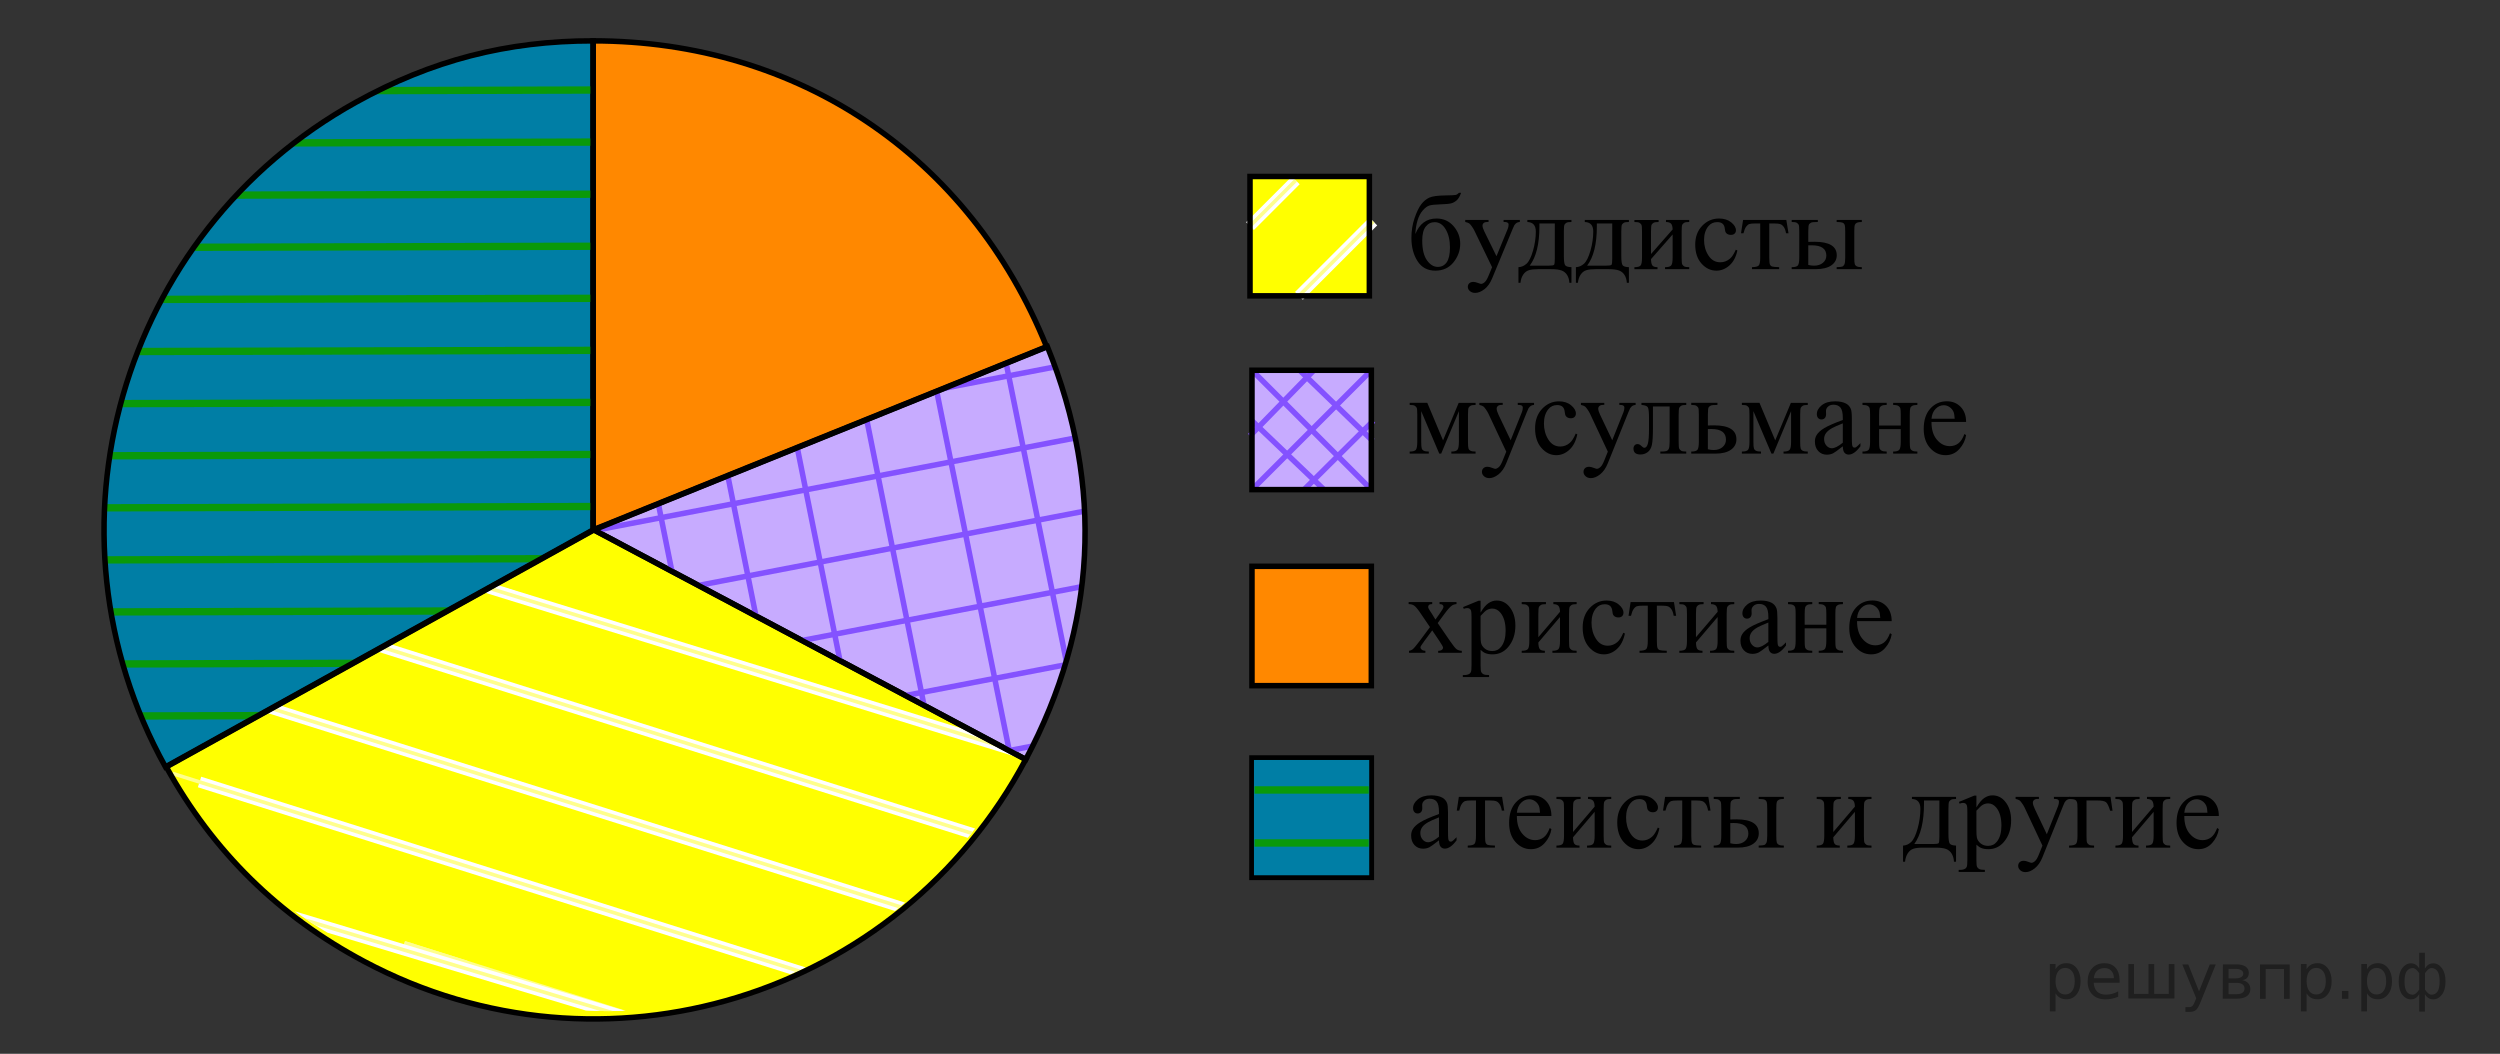 <?xml version="1.0" encoding="UTF-8"?>
<svg id="_Слой_1" xmlns="http://www.w3.org/2000/svg" version="1.1" xmlns:xlink="http://www.w3.org/1999/xlink" viewBox="0 0 339.57 143.14" width="339.57px" height="143.14px">
  <rect x="0" y="0" width="339.57" height="143.14" fill="#333333" stroke="none"/>
  <!-- Generator: Adobe Illustrator 29.6.1, SVG Export Plug-In . SVG Version: 2.1.1 Build 9)  -->
  <defs>
    <clipPath id="clippath">
      <path d="M80.355,71.969l58.67,30.62c-32.357,57.498-102.596,33.334-116.139,1.235l57.469-31.856h0Z" fill="none"/>
    </clipPath>
    <clipPath id="clippath-1">
      <path d="M80.564,71.929l61.59-24.88c4.015,15.027,6.361,10.452,4.342,35.597-.176,7.821,6.236-13.374-6.588,19.539-.556,1.428,5.099,4.507-34.728-17.315l-24.616-12.94h0Z" fill="none"/>
    </clipPath>
    <clipPath id="clippath-2">
      <rect x="170.393" y="101.909" width="15.52" height="16.21" fill="none"/>
    </clipPath>
    <clipPath id="clippath-3">
      <rect x="157.673" y="82.099" width="68.93" height="72" fill="none"/>
    </clipPath>
    <clipPath id="clippath-4">
      <path d="M80.564,71.969l-58.09,32.2C2.89,68.999,19.033,27.651,51.444,12.269c9-4.45,19.09-6.69,29.12-6.72v66.42Z" fill="none"/>
    </clipPath>
    <clipPath id="clippath-5">
      <rect x="13.485" y="-26.571" width="70.32" height="70.71" transform="translate(-.023 .127) rotate(-.15)" fill="none"/>
    </clipPath>
    <clipPath id="clippath-6">
      <rect x="13.67" y="44.138" width="70.32" height="70.71" transform="translate(-.208 .128) rotate(-.15)" fill="none"/>
    </clipPath>
    <clipPath id="clippath-7">
      <rect x="-56.834" y="-26.387" width="70.32" height="70.71" transform="translate(-.024 -.057) rotate(-.15)" fill="none"/>
    </clipPath>
    <clipPath id="clippath-8">
      <rect x="-56.65" y="44.323" width="70.32" height="70.71" transform="translate(-.209 -.056) rotate(-.15)" fill="none"/>
    </clipPath>
  </defs>
  <path d="M80.564,71.969V5.549c27.88,0,51.14,15.69,61.59,41.54,0,0-61.59,24.88-61.59,24.88Z" fill="#f80"/>
  <path d="M80.564,71.969l-58.09,32.2C4.684,72.089,16.274,31.659,48.364,13.879c10.27-5.69,20.46-8.33,32.2-8.33,0,0,0,66.42,0,66.42Z" fill="#007ea5"/>
  <path d="M80.675,71.969l58.65,31.18c-17.22,32.39-57.44,44.69-89.83,27.46-11.66-6.2-20.51-14.89-26.91-26.44,0,0,58.09-32.2,58.09-32.2Z" fill="#ff0"/>
  <path d="M80.675,71.969l61.59-24.88c7.7,19.05,6.71,37.93-2.94,56.07l-58.65-31.18h0s0-.01,0-.01Z" fill="#c7abff"/>
  <path d="M80.564,71.969V5.549c27.88,0,51.14,15.69,61.59,41.54,0,0-61.59,24.88-61.59,24.88Z" fill="none" stroke="#000" stroke-miterlimit="10" stroke-width=".75"/>
  <g clip-path="url(#clippath)">
    <g>
      <g>
        <line x1="48.378" y1="152.115" x2="56.843" y2="154.778" fill="none" stroke="#ffff8d" stroke-miterlimit="10" stroke-width=".5"/>
        <line x1="48.378" y1="152.115" x2="118.429" y2="174.221" fill="none" stroke="#ffff8d" stroke-miterlimit="10" stroke-width=".5"/>
        <g>
          <line x1="38.257" y1="146.913" x2="118.429" y2="174.221" fill="none" stroke="#fff" stroke-miterlimit="10" stroke-width="1.5"/>
          <line x1="42.115" y1="147.086" x2="118.429" y2="174.221" fill="none" stroke="#ffff8d" stroke-miterlimit="10" stroke-width=".5"/>
        </g>
      </g>
      <g>
        <line x1="51.658" y1="140.088" x2="60.123" y2="142.751" fill="none" stroke="#ffff8d" stroke-miterlimit="10" stroke-width=".5"/>
        <line x1="51.658" y1="140.088" x2="121.709" y2="162.193" fill="none" stroke="#ffff8d" stroke-miterlimit="10" stroke-width=".5"/>
        <g>
          <line x1="29.769" y1="133.182" x2="121.709" y2="162.193" fill="none" stroke="#fff" stroke-miterlimit="10" stroke-width="1.5"/>
          <line x1="33.241" y1="134.27" x2="121.709" y2="162.193" fill="none" stroke="#ffff8d" stroke-miterlimit="10" stroke-width=".5"/>
        </g>
      </g>
      <g>
        <line x1="54.939" y1="128.063" x2="63.403" y2="130.725" fill="none" stroke="#ffff8d" stroke-miterlimit="10" stroke-width=".5"/>
        <line x1="54.939" y1="128.063" x2="124.989" y2="150.167" fill="none" stroke="#ffff8d" stroke-miterlimit="10" stroke-width=".5"/>
        <g>
          <line x1="16.526" y1="117.476" x2="124.989" y2="150.167" fill="none" stroke="#fff" stroke-miterlimit="10" stroke-width="1.5"/>
          <line x1="16.526" y1="117.476" x2="124.989" y2="150.167" fill="none" stroke="#ffff8d" stroke-miterlimit="10" stroke-width=".5"/>
        </g>
      </g>
      <g>
        <line x1="58.228" y1="116.031" x2="66.684" y2="118.698" fill="none" stroke="#ffff8d" stroke-miterlimit="10" stroke-width=".5"/>
        <line x1="58.228" y1="116.031" x2="128.278" y2="138.135" fill="none" stroke="#ffff8d" stroke-miterlimit="10" stroke-width=".5"/>
        <g>
          <line x1="27.101" y1="106.216" x2="128.278" y2="138.135" fill="none" stroke="#fff" stroke-miterlimit="10" stroke-width="1.5"/>
          <line x1="23.437" y1="105.059" x2="128.278" y2="138.135" fill="none" stroke="#ffff8d" stroke-miterlimit="10" stroke-width=".5"/>
        </g>
      </g>
      <g>
        <line x1="61.509" y1="104.003" x2="69.963" y2="106.673" fill="none" stroke="#ffff8d" stroke-miterlimit="10" stroke-width=".5"/>
        <line x1="61.509" y1="104.003" x2="131.558" y2="126.107" fill="none" stroke="#ffff8d" stroke-miterlimit="10" stroke-width=".5"/>
        <g>
          <line x1="26.957" y1="93.102" x2="131.558" y2="126.107" fill="none" stroke="#fff" stroke-miterlimit="10" stroke-width="1.5"/>
          <line x1="27.226" y1="93.186" x2="131.558" y2="126.107" fill="none" stroke="#ffff8d" stroke-miterlimit="10" stroke-width=".5"/>
        </g>
      </g>
      <g>
        <line x1="64.782" y1="91.968" x2="73.242" y2="94.646" fill="none" stroke="#ffff8d" stroke-miterlimit="10" stroke-width=".5"/>
        <line x1="64.782" y1="91.968" x2="134.838" y2="114.081" fill="none" stroke="#ffff8d" stroke-miterlimit="10" stroke-width=".5"/>
        <g>
          <line x1="-1.623" y1="71.021" x2="134.838" y2="114.081" fill="none" stroke="#fff" stroke-miterlimit="10" stroke-width="1.5"/>
          <line x1="-1.553" y1="71.034" x2="134.838" y2="114.081" fill="none" stroke="#ffff8d" stroke-miterlimit="10" stroke-width=".5"/>
        </g>
      </g>
      <g>
        <line x1="68.062" y1="79.941" x2="76.524" y2="82.618" fill="none" stroke="#ffff8d" stroke-miterlimit="10" stroke-width=".5"/>
        <line x1="68.062" y1="79.941" x2="138.113" y2="102.045" fill="none" stroke="#ffff8d" stroke-miterlimit="10" stroke-width=".5"/>
        <g>
          <line x1=".625" y1="59.558" x2="138.113" y2="102.045" fill="none" stroke="#fff" stroke-miterlimit="10" stroke-width="1.5"/>
          <line x1=".693" y1="59.572" x2="138.113" y2="102.045" fill="none" stroke="#ffff8d" stroke-miterlimit="10" stroke-width=".5"/>
        </g>
      </g>
      <g>
        <line x1="71.342" y1="67.914" x2="79.803" y2="70.591" fill="none" stroke="#ffff8d" stroke-miterlimit="10" stroke-width=".5"/>
        <line x1="71.342" y1="67.914" x2="141.394" y2="90.019" fill="none" stroke="#ffff8d" stroke-miterlimit="10" stroke-width=".5"/>
        <g>
          <line x1="3.905" y1="47.532" x2="141.394" y2="90.019" fill="none" stroke="#fff" stroke-miterlimit="10" stroke-width="1.5"/>
          <line x1="3.974" y1="47.544" x2="141.394" y2="90.019" fill="none" stroke="#ffff8d" stroke-miterlimit="10" stroke-width=".5"/>
        </g>
      </g>
      <g>
        <line x1="74.622" y1="55.888" x2="83.078" y2="58.555" fill="none" stroke="#ffff8d" stroke-miterlimit="10" stroke-width=".5"/>
        <line x1="74.622" y1="55.888" x2="144.675" y2="77.992" fill="none" stroke="#ffff8d" stroke-miterlimit="10" stroke-width=".5"/>
        <g>
          <line x1="7.186" y1="35.506" x2="144.675" y2="77.992" fill="none" stroke="#fff" stroke-miterlimit="10" stroke-width="1.5"/>
          <line x1="7.254" y1="35.518" x2="144.675" y2="77.992" fill="none" stroke="#ffff8d" stroke-miterlimit="10" stroke-width=".5"/>
        </g>
      </g>
    </g>
  </g>
  <path d="M80.675,71.969l58.65,31.18c-17.22,32.39-57.44,44.69-89.83,27.46-11.66-6.2-20.51-14.89-26.91-26.44,0,0,58.09-32.2,58.09-32.2Z" fill="none" stroke="#000" stroke-miterlimit="10" stroke-width=".75"/>
  <g clip-path="url(#clippath-1)">
    <g>
      <g>
        <line x1="24.986" y1="153.968" x2="-2.503" y2="16.895" fill="none" stroke="#8452ff" stroke-miterlimit="10" stroke-width=".75"/>
        <line x1="34.806" y1="152.078" x2="7.316" y2="15.005" fill="none" stroke="#8452ff" stroke-miterlimit="10" stroke-width=".75"/>
        <line x1="44.626" y1="150.188" x2="17.136" y2="13.116" fill="none" stroke="#8452ff" stroke-miterlimit="10" stroke-width=".75"/>
        <line x1="54.446" y1="148.298" x2="26.956" y2="11.226" fill="none" stroke="#8452ff" stroke-miterlimit="10" stroke-width=".75"/>
        <line x1="64.266" y1="146.408" x2="36.776" y2="9.336" fill="none" stroke="#8452ff" stroke-miterlimit="10" stroke-width=".75"/>
        <line x1="74.085" y1="144.519" x2="46.596" y2="7.446" fill="none" stroke="#8452ff" stroke-miterlimit="10" stroke-width=".75"/>
        <line x1="83.905" y1="142.629" x2="56.415" y2="5.557" fill="none" stroke="#8452ff" stroke-miterlimit="10" stroke-width=".75"/>
        <line x1="93.725" y1="140.739" x2="66.235" y2="3.667" fill="none" stroke="#8452ff" stroke-miterlimit="10" stroke-width=".75"/>
        <line x1="103.545" y1="138.849" x2="76.055" y2="1.777" fill="none" stroke="#8452ff" stroke-miterlimit="10" stroke-width=".75"/>
        <line x1="113.365" y1="136.96" x2="85.875" y2="-.113" fill="none" stroke="#8452ff" stroke-miterlimit="10" stroke-width=".75"/>
        <line x1="123.184" y1="135.07" x2="95.695" y2="-2.003" fill="none" stroke="#8452ff" stroke-miterlimit="10" stroke-width=".75"/>
        <line x1="133.004" y1="133.18" x2="105.515" y2="-3.892" fill="none" stroke="#8452ff" stroke-miterlimit="10" stroke-width=".75"/>
        <line x1="139.044" y1="111.651" x2="115.334" y2="-5.782" fill="none" stroke="#8452ff" stroke-miterlimit="10" stroke-width=".75"/>
        <line x1="148.864" y1="109.761" x2="125.154" y2="-7.672" fill="none" stroke="#8452ff" stroke-miterlimit="10" stroke-width=".75"/>
        <line x1="158.684" y1="107.871" x2="134.974" y2="-9.562" fill="none" stroke="#8452ff" stroke-miterlimit="10" stroke-width=".75"/>
      </g>
      <g>
        <line x1="160.493" y1="117.809" x2="23.215" y2="144.228" fill="none" stroke="#8452ff" stroke-miterlimit="10" stroke-width=".75"/>
        <line x1="158.604" y1="107.99" x2="21.325" y2="134.408" fill="none" stroke="#8452ff" stroke-miterlimit="10" stroke-width=".75"/>
        <line x1="156.714" y1="98.17" x2="19.436" y2="124.588" fill="none" stroke="#8452ff" stroke-miterlimit="10" stroke-width=".75"/>
        <line x1="154.824" y1="88.35" x2="17.546" y2="114.769" fill="none" stroke="#8452ff" stroke-miterlimit="10" stroke-width=".75"/>
        <line x1="152.934" y1="78.53" x2="23.364" y2="103.466" fill="none" stroke="#8452ff" stroke-miterlimit="10" stroke-width=".75"/>
        <line x1="151.045" y1="68.71" x2="13.766" y2="95.129" fill="none" stroke="#8452ff" stroke-miterlimit="10" stroke-width=".75"/>
        <line x1="149.155" y1="58.891" x2="11.876" y2="85.309" fill="none" stroke="#8452ff" stroke-miterlimit="10" stroke-width=".75"/>
        <line x1="147.265" y1="49.071" x2="9.987" y2="75.489" fill="none" stroke="#8452ff" stroke-miterlimit="10" stroke-width=".75"/>
        <line x1="145.375" y1="39.251" x2="8.097" y2="65.67" fill="none" stroke="#8452ff" stroke-miterlimit="10" stroke-width=".75"/>
        <line x1="143.485" y1="29.431" x2="6.207" y2="55.85" fill="none" stroke="#8452ff" stroke-miterlimit="10" stroke-width=".75"/>
        <line x1="141.596" y1="19.611" x2="4.317" y2="46.03" fill="none" stroke="#8452ff" stroke-miterlimit="10" stroke-width=".75"/>
        <line x1="139.706" y1="9.791" x2="2.427" y2="36.21" fill="none" stroke="#8452ff" stroke-miterlimit="10" stroke-width=".75"/>
        <line x1="98.537" y1="7.531" x2=".538" y2="26.39" fill="none" stroke="#8452ff" stroke-miterlimit="10" stroke-width=".75"/>
        <line x1="95.576" y1="-2.083" x2="-2.423" y2="16.777" fill="none" stroke="#8452ff" stroke-miterlimit="10" stroke-width=".75"/>
      </g>
    </g>
  </g>
  <path d="M80.675,71.969l61.59-24.88c7.7,19.05,6.71,37.93-2.94,56.07l-58.65-31.18h0s0-.01,0-.01Z" fill="none" stroke="#000" stroke-miterlimit="10" stroke-width=".75"/>
  <g>
    <g>
      <rect x="170.053" y="102.959" width="16.21" height="16.21" fill="#f08518"/>
      <rect x="170.053" y="102.959" width="16.21" height="16.21" fill="none" stroke="#000" stroke-miterlimit="10" stroke-width=".75"/>
    </g>
    <g>
      <rect x="170.053" y="102.959" width="16.21" height="16.21" fill="#007ea5"/>
      <rect x="170.053" y="102.959" width="16.21" height="16.21" fill="#007ea5"/>
    </g>
    <g>
      <rect x="170.053" y="102.959" width="16.21" height="16.21" fill="none" stroke="#000" stroke-miterlimit="10" stroke-width=".5"/>
      <rect x="170.053" y="102.959" width="16.21" height="16.21" fill="none" stroke="#000" stroke-miterlimit="10" stroke-width=".5"/>
    </g>
  </g>
  <g clip-path="url(#clippath-2)">
    <g clip-path="url(#clippath-3)">
      <g>
        <g>
          <line x1="226.363" y1="150.499" x2="295.773" y2="150.499" fill="none" stroke="#0a990a"/>
          <line x1="226.363" y1="136.099" x2="295.773" y2="136.099" fill="none" stroke="#0a990a"/>
          <line x1="226.363" y1="121.699" x2="295.773" y2="121.699" fill="none" stroke="#0a990a"/>
          <line x1="226.363" y1="107.299" x2="295.773" y2="107.299" fill="none" stroke="#0a990a"/>
          <line x1="226.363" y1="92.899" x2="295.773" y2="92.899" fill="none" stroke="#0a990a"/>
          <line x1="226.363" y1="143.299" x2="295.773" y2="143.299" fill="none" stroke="#0a990a"/>
          <line x1="226.363" y1="128.899" x2="295.773" y2="128.899" fill="none" stroke="#0a990a"/>
          <line x1="226.363" y1="114.499" x2="295.773" y2="114.499" fill="none" stroke="#0a990a"/>
          <line x1="226.363" y1="100.099" x2="295.773" y2="100.099" fill="none" stroke="#0a990a"/>
          <line x1="226.363" y1="85.699" x2="295.773" y2="85.699" fill="none" stroke="#0a990a"/>
        </g>
        <g>
          <line x1="157.433" y1="150.499" x2="226.843" y2="150.499" fill="none" stroke="#0a990a"/>
          <line x1="157.433" y1="136.099" x2="226.843" y2="136.099" fill="none" stroke="#0a990a"/>
          <line x1="157.433" y1="121.699" x2="226.843" y2="121.699" fill="none" stroke="#0a990a"/>
          <line x1="157.433" y1="107.299" x2="226.843" y2="107.299" fill="none" stroke="#0a990a"/>
          <line x1="157.433" y1="92.899" x2="226.843" y2="92.899" fill="none" stroke="#0a990a"/>
          <line x1="157.433" y1="143.299" x2="226.843" y2="143.299" fill="none" stroke="#0a990a"/>
          <line x1="157.433" y1="128.899" x2="226.843" y2="128.899" fill="none" stroke="#0a990a"/>
          <line x1="157.433" y1="114.499" x2="226.843" y2="114.499" fill="none" stroke="#0a990a"/>
          <line x1="157.433" y1="100.099" x2="226.843" y2="100.099" fill="none" stroke="#0a990a"/>
          <line x1="157.433" y1="85.699" x2="226.843" y2="85.699" fill="none" stroke="#0a990a"/>
        </g>
        <g>
          <line x1="88.503" y1="150.499" x2="157.913" y2="150.499" fill="none" stroke="#0a990a"/>
          <line x1="88.503" y1="136.099" x2="157.913" y2="136.099" fill="none" stroke="#0a990a"/>
          <line x1="88.503" y1="121.699" x2="157.913" y2="121.699" fill="none" stroke="#0a990a"/>
          <line x1="88.503" y1="107.299" x2="157.913" y2="107.299" fill="none" stroke="#0a990a"/>
          <line x1="88.503" y1="92.899" x2="157.913" y2="92.899" fill="none" stroke="#0a990a"/>
          <line x1="88.503" y1="143.299" x2="157.913" y2="143.299" fill="none" stroke="#0a990a"/>
          <line x1="88.503" y1="128.899" x2="157.913" y2="128.899" fill="none" stroke="#0a990a"/>
          <line x1="88.503" y1="114.499" x2="157.913" y2="114.499" fill="none" stroke="#0a990a"/>
          <line x1="88.503" y1="100.099" x2="157.913" y2="100.099" fill="none" stroke="#0a990a"/>
          <line x1="88.503" y1="85.699" x2="157.913" y2="85.699" fill="none" stroke="#0a990a"/>
        </g>
      </g>
    </g>
  </g>
  <g>
    <path d="M192.244,31.788c.568-1.405,1.527-2.108,2.877-2.108.944,0,1.716.348,2.316,1.043.601.696.901,1.491.901,2.386,0,.924-.304,1.764-.912,2.52s-1.431,1.134-2.469,1.134c-1.058,0-1.864-.431-2.417-1.294-.554-.863-.831-1.915-.831-3.155,0-.963.144-1.861.431-2.695.286-.834.588-1.458.904-1.871.316-.413.682-.715,1.098-.905.415-.189,1.148-.289,2.202-.299.756-.01,1.213-.032,1.371-.066s.309-.131.452-.292h.289c-.163.477-.36.817-.593,1.021-.232.205-.482.342-.749.412-.267.071-.744.116-1.431.135-.741.02-1.255.074-1.539.164s-.579.309-.886.657-.545.804-.716,1.368c-.17.564-.271,1.179-.3,1.845h.002ZM194.869,30.176c-.495,0-.9.202-1.217.605s-.474,1.038-.474,1.904c0,1.172.212,2.06.637,2.663.426.603.917.905,1.476.905.515,0,.919-.21,1.213-.631.294-.42.441-1.093.441-2.017,0-.982-.193-1.799-.579-2.451-.385-.652-.885-.978-1.497-.978Z"/>
    <path d="M199.022,29.877h3.166v.27h-.155c-.223,0-.39.047-.501.142-.111.095-.167.213-.167.354,0,.189.082.452.245.788l1.653,3.371,1.52-3.691c.085-.199.127-.396.127-.591,0-.087-.018-.153-.053-.197-.039-.054-.101-.096-.185-.128-.085-.031-.232-.047-.445-.047v-.27h2.21v.27c-.184.02-.324.059-.423.117-.099.059-.208.168-.326.328-.045.068-.129.255-.252.562l-2.766,6.667c-.268.646-.617,1.135-1.05,1.466s-.849.496-1.249.496c-.292,0-.531-.083-.72-.248-.188-.165-.281-.355-.281-.569,0-.204.067-.368.204-.492.136-.124.322-.186.56-.186.163,0,.386.053.667.16.198.073.321.109.371.109.148,0,.311-.075.485-.226.176-.15.353-.442.53-.875l.482-1.16-2.439-5.041c-.074-.151-.193-.338-.356-.562-.123-.17-.225-.285-.304-.343-.114-.078-.297-.146-.549-.204v-.27h.001Z"/>
    <path d="M207.457,29.877h5.991v.277c-.337,0-.56.033-.671.099-.111.065-.199.147-.264.244-.064.098-.097.414-.097.948v3.305c0,.695.061,1.122.182,1.28s.404.244.85.259v2.123h-.282c-.02-.399-.12-.747-.3-1.043-.181-.296-.432-.506-.753-.627s-.796-.182-1.424-.182h-1.75c-.543,0-.969.047-1.274.142-.307.095-.562.293-.768.595-.205.301-.33.673-.375,1.116h-.274v-2.123c.405-.015.774-.172,1.105-.474.331-.301.622-.892.875-1.772.252-.88.378-1.746.378-2.597,0-.836-.383-1.267-1.149-1.291v-.279ZM209.096,30.351v.401c0,2.388-.44,4.166-1.32,5.333h2.521c.455,0,.717-.038.786-.113s.104-.354.104-.835v-4.786h-2.091,0Z"/>
    <path d="M215.259,29.877h5.991v.277c-.337,0-.56.033-.671.099-.111.065-.199.147-.264.244-.064.098-.097.414-.097.948v3.305c0,.695.061,1.122.182,1.28s.404.244.85.259v2.123h-.282c-.02-.399-.12-.747-.3-1.043-.181-.296-.432-.506-.753-.627s-.796-.182-1.424-.182h-1.75c-.543,0-.969.047-1.274.142-.307.095-.562.293-.768.595-.205.301-.33.673-.375,1.116h-.274v-2.123c.405-.015.774-.172,1.105-.474.331-.301.622-.892.875-1.772.252-.88.378-1.746.378-2.597,0-.836-.383-1.267-1.149-1.291v-.279ZM216.897,30.351v.401c0,2.388-.44,4.166-1.32,5.333h2.521c.455,0,.717-.038.786-.113s.104-.354.104-.835v-4.786h-2.091,0Z"/>
    <path d="M224.254,34.502l2.937-3.341c-.01-.375-.081-.635-.215-.781s-.363-.221-.689-.226v-.277h3.158v.277c-.331,0-.554.033-.667.099-.114.065-.203.147-.268.244-.063.098-.096.414-.096.948v3.545c0,.516.027.823.081.923.055.1.14.187.256.263.116.075.348.113.693.113v.27h-3.284v-.27c.41,0,.685-.074.822-.222.139-.148.208-.507.208-1.076v-3.144l-2.937,3.348c.01.414.069.698.179.854.108.156.343.236.704.241v.27h-3.137v-.27c.44,0,.722-.079.846-.237.123-.158.186-.512.186-1.062v-3.545c0-.52-.027-.828-.082-.923-.055-.095-.139-.18-.252-.255-.114-.076-.346-.113-.697-.113v-.277h3.285v.277c-.331,0-.554.033-.668.099-.113.065-.202.147-.267.244-.064.098-.097.414-.097.948v3.057h.001Z"/>
    <path d="M235.983,34.02c-.183.88-.541,1.558-1.075,2.032s-1.125.711-1.772.711c-.771,0-1.443-.318-2.017-.956-.573-.637-.86-1.498-.86-2.582,0-1.051.318-1.904.953-2.561.635-.657,1.397-.985,2.287-.985.668,0,1.217.174,1.646.521s.645.709.645,1.083c0,.185-.061.334-.182.448-.121.115-.29.172-.508.172-.291,0-.511-.093-.659-.277-.084-.102-.14-.297-.167-.583-.027-.287-.128-.506-.301-.657-.173-.146-.412-.219-.719-.219-.494,0-.893.18-1.194.54-.4.477-.601,1.106-.601,1.89,0,.797.199,1.501.598,2.112.397.61.936.916,1.612.916.484,0,.92-.163,1.305-.489.272-.224.536-.63.794-1.218l.215.102h0Z"/>
    <path d="M236.76,29.877h5.872l.297,1.809h-.334c-.06-.365-.158-.646-.297-.846-.139-.199-.296-.331-.475-.394-.178-.063-.481-.095-.912-.095h-.593v4.64c0,.496.031.811.093.945s.162.222.3.266c.139.044.455.073.949.087v.27h-3.692v-.27c.475-.01.78-.085.916-.226s.204-.499.204-1.072v-4.64h-.608c-.425,0-.714.026-.867.077s-.301.173-.441.365c-.141.192-.261.49-.359.894h-.334l.282-1.809h0Z"/>
    <path d="M245.613,32.853l.845-.015c2.018,0,3.025.613,3.025,1.838,0,.569-.246,1.025-.737,1.368-.492.343-1.2.514-2.125.514h-3.262v-.27c.439,0,.722-.079.845-.237.124-.158.186-.512.186-1.062v-3.545c0-.52-.027-.828-.081-.923-.055-.095-.139-.18-.253-.255-.113-.076-.346-.113-.696-.113v-.277h3.551v.277c-.489,0-.79.028-.904.084-.113.056-.207.129-.281.219s-.111.419-.111.988v1.408h-.002ZM245.613,35.983c.262.068.523.102.786.102.494,0,.896-.129,1.204-.387.31-.258.464-.583.464-.978,0-.934-.66-1.4-1.979-1.4-.114,0-.272.002-.475.007v2.655h0ZM249.469,30.154v-.277h3.418v.277c-.302,0-.521.032-.66.095-.138.063-.233.161-.285.292s-.078.433-.078.904v3.545c0,.457.022.752.067.886.044.134.14.236.285.307.146.07.369.105.671.105v.27h-3.418v-.27c.386-.015.637-.04.753-.077.115-.036.213-.13.292-.281.079-.15.119-.464.119-.941v-3.545c0-.472-.027-.775-.082-.912-.054-.136-.149-.232-.285-.288s-.401-.086-.797-.091h0Z"/>
  </g>
  <g>
    <path d="M196.006,59.815l2.125-5.098h2.295v.286c-.337,0-.561.034-.672.102-.111.067-.199.152-.264.252-.064.101-.097.427-.097.979v3.659c0,.477.023.785.07.923.047.138.144.242.29.312s.37.105.672.105v.279h-3.291v-.279c.406,0,.679-.076.817-.229.139-.153.208-.523.208-1.111v-4.148l-2.406,5.768h-.261l-2.451-5.768v4.148c0,.477.024.785.074.923s.146.242.29.312.366.105.668.105v.279h-2.6v-.279c.44,0,.723-.082.847-.245s.186-.528.186-1.096v-3.659c0-.537-.027-.854-.081-.953-.055-.098-.139-.186-.253-.264s-.347-.117-.698-.117v-.286h2.392l2.14,5.098v.002Z"/>
    <path d="M200.94,54.717h3.172v.279h-.155c-.223,0-.391.049-.502.147s-.167.22-.167.365c0,.196.082.467.245.813l1.657,3.479,1.522-3.81c.084-.206.126-.409.126-.61,0-.09-.018-.158-.052-.203-.04-.055-.102-.099-.186-.132s-.233-.049-.446-.049v-.279h2.214v.279c-.183.02-.324.06-.423.121-.1.06-.208.173-.327.339-.045.07-.129.263-.253.58l-2.771,6.882c-.268.667-.618,1.172-1.051,1.513-.434.341-.851.512-1.252.512-.293,0-.532-.085-.721-.256-.188-.171-.282-.367-.282-.587,0-.211.067-.38.204-.508.136-.128.323-.192.561-.192.164,0,.387.055.669.166.198.075.322.113.371.113.148,0,.312-.078.487-.233.176-.155.353-.457.53-.903l.483-1.197-2.444-5.203c-.074-.156-.193-.349-.356-.58-.124-.176-.226-.294-.305-.354-.114-.081-.297-.151-.55-.211v-.279l.002-.002Z"/>
    <path d="M214.242,58.995c-.184.908-.542,1.607-1.077,2.097-.535.49-1.127.734-1.775.734-.772,0-1.446-.329-2.021-.986s-.862-1.546-.862-2.666c0-1.084.318-1.965.955-2.643s1.4-1.017,2.292-1.017c.668,0,1.218.18,1.649.539s.646.731.646,1.118c0,.19-.061.345-.182.463s-.291.177-.509.177c-.292,0-.513-.095-.661-.286-.084-.105-.14-.306-.167-.602-.027-.296-.128-.522-.301-.678-.174-.151-.414-.226-.721-.226-.495,0-.895.186-1.196.557-.401.492-.602,1.142-.602,1.95,0,.824.199,1.55.598,2.18s.938.945,1.616.945c.485,0,.921-.168,1.308-.504.271-.231.537-.65.795-1.257l.215.105h0Z"/>
    <path d="M214.737,54.717h3.172v.279h-.155c-.223,0-.391.049-.502.147s-.167.22-.167.365c0,.196.082.467.245.813l1.657,3.479,1.522-3.81c.084-.206.126-.409.126-.61,0-.09-.018-.158-.052-.203-.04-.055-.102-.099-.186-.132s-.233-.049-.446-.049v-.279h2.214v.279c-.183.02-.324.06-.423.121-.1.06-.208.173-.327.339-.045.07-.129.263-.253.58l-2.771,6.882c-.268.667-.618,1.172-1.051,1.513-.434.341-.851.512-1.252.512-.293,0-.532-.085-.721-.256-.188-.171-.282-.367-.282-.587,0-.211.067-.38.204-.508.136-.128.323-.192.561-.192.164,0,.387.055.669.166.198.075.322.113.371.113.148,0,.312-.078.487-.233.176-.155.353-.457.53-.903l.483-1.197-2.444-5.203c-.074-.156-.193-.349-.356-.58-.124-.176-.226-.294-.305-.354-.114-.081-.297-.151-.55-.211v-.279l.002-.002Z"/>
    <path d="M222.958,54.717h6.084v.286c-.337,0-.561.034-.672.102-.111.067-.2.152-.264.252-.064.101-.097.427-.097.979v3.659c0,.532.027.85.081.953.055.103.141.193.257.271s.348.117.694.117v.279h-3.521v-.279c.382,0,.646-.02.791-.06.146-.04.262-.137.346-.29s.127-.483.127-.99v-4.789h-2.267v2.906c0,1.1-.048,1.871-.145,2.315s-.287.773-.572.986c-.284.213-.61.32-.977.32-.634,0-.951-.266-.951-.798,0-.181.051-.329.152-.444.102-.115.234-.173.397-.173.174,0,.335.073.483.218.192.191.339.286.438.286.224,0,.386-.189.487-.568.102-.379.152-1.043.152-1.992v-1.521c0-.783-.056-1.26-.167-1.431-.112-.171-.397-.274-.858-.309v-.286h.002Z"/>
    <path d="M231.976,57.79l.848-.015c2.021,0,3.03.633,3.03,1.897,0,.587-.246,1.058-.739,1.412-.492.354-1.202.531-2.128.531h-3.269v-.279c.44,0,.723-.082.847-.245s.186-.528.186-1.096v-3.659c0-.537-.027-.854-.081-.953-.055-.098-.139-.186-.253-.264s-.347-.117-.698-.117v-.286h3.559v.286c-.49,0-.793.029-.906.087-.114.058-.208.133-.282.226-.075.093-.112.433-.112,1.021v1.453h-.002ZM231.976,61.02c.263.07.525.105.788.105.495,0,.897-.133,1.207-.399s.464-.602.464-1.009c0-.964-.661-1.446-1.983-1.446-.113,0-.272.002-.476.008,0,0,0,2.741,0,2.741Z"/>
    <path d="M241.127,59.815l2.125-5.098h2.295v.286c-.337,0-.561.034-.672.102-.111.067-.199.152-.264.252-.064.101-.097.427-.097.979v3.659c0,.477.023.785.07.923.047.138.144.242.29.312s.37.105.672.105v.279h-3.291v-.279c.406,0,.679-.076.817-.229.139-.153.208-.523.208-1.111v-4.148l-2.406,5.768h-.261l-2.451-5.768v4.148c0,.477.024.785.074.923s.146.242.29.312.366.105.668.105v.279h-2.6v-.279c.44,0,.723-.082.847-.245s.186-.528.186-1.096v-3.659c0-.537-.027-.854-.081-.953-.055-.098-.139-.186-.253-.264s-.347-.117-.698-.117v-.286h2.392l2.14,5.098v.002Z"/>
    <path d="M250.304,60.621c-.698.547-1.137.864-1.315.949-.267.125-.552.188-.854.188-.471,0-.858-.163-1.163-.489-.305-.327-.457-.756-.457-1.288,0-.336.074-.627.224-.874.202-.341.556-.663,1.059-.964.502-.301,1.338-.667,2.507-1.1v-.271c0-.688-.107-1.159-.323-1.416-.216-.256-.528-.384-.939-.384-.312,0-.56.085-.743.256-.188.171-.282.367-.282.587l.015.437c0,.231-.059.409-.175.535s-.269.188-.456.188c-.184,0-.334-.065-.45-.196s-.174-.309-.174-.535c0-.432.218-.828.653-1.19.436-.361,1.048-.542,1.835-.542.604,0,1.1.103,1.485.309.292.156.508.399.646.73.089.216.134.658.134,1.325v2.342c0,.658.013,1.061.037,1.208.024.148.065.248.123.297.057.05.122.076.196.076.079,0,.148-.018.208-.053.104-.065.305-.249.602-.55v.421c-.555.753-1.084,1.13-1.59,1.13-.242,0-.436-.085-.579-.256-.144-.17-.218-.461-.223-.874v.004ZM250.304,60.132v-2.628c-.748.301-1.23.515-1.448.64-.392.221-.672.452-.84.693-.169.241-.253.504-.253.791,0,.361.106.662.319.9s.458.357.735.357c.377,0,.872-.251,1.486-.753h.001Z"/>
    <path d="M255.233,57.798h2.942v-1.461c0-.437-.018-.722-.052-.854-.035-.133-.12-.246-.257-.339-.136-.093-.378-.14-.725-.14v-.286h3.291v.286c-.307,0-.531.035-.672.105-.142.07-.236.172-.286.305s-.074.44-.074.922v3.659c0,.437.019.726.056.866s.128.255.271.343.379.131.705.131v.279h-3.291v-.279c.411,0,.687-.076.825-.229.139-.153.208-.523.208-1.111v-1.709h-2.942v1.709c0,.437.019.726.057.866.037.141.127.255.271.343s.379.131.706.131v.279h-3.291v-.279c.44,0,.723-.082.847-.245s.186-.528.186-1.096v-3.659c0-.437-.019-.726-.056-.866-.037-.141-.127-.254-.271-.339-.145-.085-.379-.128-.706-.128v-.286h3.291v.286c-.308,0-.531.035-.673.105-.141.07-.236.172-.285.305-.05.133-.075.44-.075.922v1.464Z"/>
    <path d="M262.35,57.316c-.005,1.024.24,1.827.735,2.409.495.583,1.077.874,1.746.874.446,0,.833-.124,1.163-.373.329-.249.605-.674.828-1.276l.23.15c-.104.688-.406,1.314-.906,1.879-.501.565-1.127.847-1.88.847-.817,0-1.517-.323-2.099-.968s-.873-1.512-.873-2.602c0-1.18.299-2.1.896-2.76s1.346-.99,2.247-.99c.763,0,1.389.255,1.879.764.491.509.736,1.191.736,2.044h-4.703v.002ZM262.35,56.879h3.15c-.025-.441-.077-.753-.156-.934-.124-.281-.309-.502-.554-.663s-.501-.241-.769-.241c-.411,0-.779.162-1.104.485s-.514.774-.568,1.352h.001Z"/>
  </g>
  <g>
    <path d="M191.333,81.773h3.203v.279c-.203,0-.346.035-.428.105-.081.07-.122.163-.122.278,0,.12.087.307.26.558.055.08.137.205.245.376l.483.783.557-.783c.357-.497.535-.811.535-.941,0-.105-.042-.194-.126-.267s-.221-.109-.409-.109v-.279h2.304v.279c-.242.015-.453.083-.632.203-.242.171-.574.542-.995,1.114l-.929,1.258,1.694,2.47c.416.607.713.973.892,1.096.178.123.408.191.69.207v.271h-3.21v-.271c.224,0,.396-.051.521-.151.094-.069.141-.163.141-.278s-.158-.406-.476-.873l-.995-1.476-1.093,1.476c-.337.457-.505.728-.505.812,0,.121.056.23.167.328s.278.151.502.162v.271h-2.222v-.271c.178-.025.334-.088.468-.188.188-.146.505-.517.951-1.114l1.427-1.92-1.293-1.897c-.366-.543-.65-.883-.851-1.021-.201-.139-.452-.207-.755-.207v-.279h0Z"/>
    <path d="M198.727,82.458l2.095-.858h.283v1.611c.352-.607.704-1.032,1.059-1.276.354-.243.727-.365,1.118-.365.684,0,1.253.271,1.709.813.56.663.84,1.526.84,2.59,0,1.19-.337,2.174-1.011,2.952-.555.638-1.253.956-2.096.956-.366,0-.684-.053-.951-.158-.198-.075-.421-.226-.668-.451v2.101c0,.472.028.771.085.899s.156.229.297.305c.142.076.398.113.77.113v.278h-3.566v-.278h.186c.272.005.505-.048.698-.158.094-.055.167-.145.22-.267.052-.124.078-.436.078-.938v-6.521c0-.446-.021-.73-.06-.851-.04-.12-.104-.211-.189-.271-.087-.06-.205-.09-.354-.09-.119,0-.27.035-.453.105l-.089-.241h-.001ZM201.104,83.655v2.575c0,.558.021.924.066,1.1.069.291.239.547.509.768.271.222.61.332,1.022.332.495,0,.896-.196,1.203-.588.401-.512.602-1.232.602-2.161,0-1.054-.228-1.864-.684-2.432-.316-.392-.693-.588-1.129-.588-.238,0-.474.061-.706.181-.179.091-.473.361-.884.813h0Z"/>
    <path d="M208.951,86.547l2.942-3.449c-.01-.386-.081-.654-.215-.806-.134-.15-.364-.228-.691-.233v-.286h3.165v.286c-.332,0-.555.034-.668.103-.114.067-.204.151-.268.252-.064.101-.097.427-.097.979v3.659c0,.532.027.851.081.953.055.103.141.193.257.271s.348.117.694.117v.278h-3.291v-.278c.411,0,.686-.076.824-.229s.208-.523.208-1.111v-3.245l-2.942,3.456c.01.427.069.721.179.882.108.16.344.243.706.248v.278h-3.144v-.278c.44,0,.724-.082.847-.245.124-.163.187-.528.187-1.096v-3.659c0-.537-.027-.854-.082-.952s-.139-.186-.253-.264-.347-.117-.698-.117v-.286h3.292v.286c-.332,0-.555.034-.669.103-.114.067-.203.151-.268.252s-.097.427-.097.979v3.155-.003Z"/>
    <path d="M220.706,86.05c-.184.908-.543,1.607-1.078,2.097-.534.49-1.127.734-1.775.734-.772,0-1.446-.328-2.021-.986-.574-.657-.861-1.546-.861-2.665,0-1.085.317-1.966.954-2.644s1.401-1.017,2.293-1.017c.669,0,1.219.18,1.649.539.431.358.646.731.646,1.118,0,.19-.061.345-.183.463-.121.118-.291.177-.509.177-.292,0-.513-.096-.661-.286-.084-.105-.14-.307-.167-.603s-.128-.521-.301-.678c-.174-.15-.414-.226-.721-.226-.496,0-.895.186-1.196.557-.401.492-.603,1.143-.603,1.95,0,.824.199,1.551.599,2.181.398.63.938.944,1.616.944.485,0,.921-.168,1.308-.504.272-.231.537-.65.795-1.258l.216.105v.002Z"/>
    <path d="M221.483,81.773h5.886l.297,1.868h-.334c-.06-.377-.159-.668-.298-.874-.139-.205-.297-.341-.476-.406-.178-.065-.482-.098-.914-.098h-.594v4.788c0,.513.03.838.093.976.062.138.162.229.301.274.139.046.456.076.951.091v.278h-3.7v-.278c.476-.01.781-.088.917-.233.137-.146.205-.515.205-1.107v-4.788h-.609c-.427,0-.716.026-.87.079-.153.053-.301.178-.441.376-.142.198-.262.506-.36.923h-.335l.282-1.868h-.001Z"/>
    <path d="M230.362,86.547l2.942-3.449c-.01-.386-.081-.654-.215-.806-.134-.15-.364-.228-.691-.233v-.286h3.165v.286c-.332,0-.555.034-.668.103-.114.067-.204.151-.268.252-.064.101-.097.427-.097.979v3.659c0,.532.027.851.081.953.055.103.141.193.257.271s.348.117.694.117v.278h-3.291v-.278c.411,0,.686-.076.824-.229s.208-.523.208-1.111v-3.245l-2.942,3.456c.01.427.069.721.179.882.108.16.344.243.706.248v.278h-3.144v-.278c.44,0,.724-.082.847-.245.124-.163.187-.528.187-1.096v-3.659c0-.537-.027-.854-.082-.952s-.139-.186-.253-.264-.347-.117-.698-.117v-.286h3.292v.286c-.332,0-.555.034-.669.103-.114.067-.203.151-.268.252s-.097.427-.097.979v3.155-.003Z"/>
    <path d="M240.192,87.676c-.698.548-1.137.864-1.315.949-.268.125-.552.188-.854.188-.471,0-.858-.163-1.163-.489-.305-.327-.457-.756-.457-1.288,0-.336.075-.627.224-.873.203-.342.556-.663,1.059-.964.503-.302,1.339-.668,2.508-1.1v-.271c0-.688-.107-1.159-.323-1.415s-.529-.384-.94-.384c-.312,0-.56.085-.742.256-.188.171-.283.366-.283.587l.016.437c0,.231-.059.409-.175.535-.116.125-.269.188-.457.188-.184,0-.333-.065-.449-.196-.117-.13-.175-.309-.175-.534,0-.432.218-.828.653-1.19.437-.361,1.048-.542,1.836-.542.604,0,1.1.104,1.486.309.292.156.507.399.646.73.09.216.134.658.134,1.325v2.342c0,.658.013,1.061.037,1.209.025.148.066.247.123.297.057.051.123.076.197.076.079,0,.148-.018.208-.053.104-.065.305-.249.602-.55v.421c-.555.754-1.085,1.13-1.59,1.13-.243,0-.437-.085-.58-.256s-.218-.462-.223-.874h-.003ZM240.192,87.187v-2.628c-.748.302-1.231.515-1.449.641-.392.221-.671.451-.84.692-.168.241-.252.505-.252.791,0,.361.106.661.319.899s.458.357.735.357c.377,0,.872-.251,1.486-.753h.001Z"/>
    <path d="M245.124,84.853h2.942v-1.461c0-.437-.018-.722-.052-.854-.035-.133-.12-.246-.257-.339-.136-.093-.377-.14-.724-.14v-.286h3.291v.286c-.307,0-.531.035-.672.105-.142.07-.237.173-.286.306-.05.133-.074.44-.074.922v3.659c0,.438.019.726.056.866s.127.255.271.343c.145.088.38.132.706.132v.278h-3.291v-.278c.411,0,.686-.076.824-.229s.208-.523.208-1.111v-1.709h-2.942v1.709c0,.438.019.726.056.866s.128.255.271.343.379.132.706.132v.278h-3.292v-.278c.44,0,.724-.082.847-.245.124-.163.187-.528.187-1.096v-3.659c0-.437-.019-.726-.056-.865-.037-.141-.128-.254-.271-.339-.144-.086-.379-.129-.706-.129v-.286h3.292v.286c-.308,0-.531.035-.673.105-.141.07-.236.173-.286.306s-.074.44-.074.922v1.461h0Z"/>
    <path d="M252.242,84.371c-.005,1.023.24,1.827.735,2.409s1.077.873,1.746.873c.446,0,.833-.124,1.163-.372.329-.249.605-.674.828-1.276l.23.15c-.104.688-.406,1.313-.906,1.879-.501.564-1.127.847-1.88.847-.817,0-1.518-.322-2.1-.968-.582-.645-.873-1.512-.873-2.602,0-1.18.299-2.1.896-2.76.597-.659,1.347-.989,2.248-.989.763,0,1.39.255,1.88.764.49.51.735,1.191.735,2.045h-4.703.001ZM252.242,83.934h3.15c-.025-.441-.077-.753-.156-.934-.124-.281-.309-.502-.554-.662-.245-.161-.501-.241-.769-.241-.411,0-.779.162-1.104.485-.324.324-.515.774-.568,1.352h.001Z"/>
  </g>
  <g>
    <path d="M195.455,114.138c-.696.548-1.134.864-1.312.949-.268.125-.552.188-.854.188-.469,0-.855-.163-1.16-.489-.304-.327-.456-.756-.456-1.288,0-.336.074-.627.223-.873.203-.342.555-.663,1.057-.964.502-.302,1.336-.668,2.502-1.1v-.271c0-.688-.107-1.159-.322-1.415s-.527-.384-.938-.384c-.312,0-.559.085-.742.256-.188.171-.281.366-.281.587l.015.437c0,.231-.058.409-.174.535-.116.125-.269.188-.456.188-.184,0-.333-.065-.449-.196-.116-.13-.174-.309-.174-.534,0-.432.218-.828.652-1.19.436-.361,1.046-.542,1.832-.542.603,0,1.097.104,1.482.309.292.156.507.399.646.73.089.216.133.658.133,1.325v2.342c0,.658.013,1.061.037,1.209.025.148.065.247.123.297.057.051.122.076.196.076.079,0,.148-.018.207-.053.104-.065.305-.249.601-.55v.421c-.554.754-1.082,1.13-1.587,1.13-.242,0-.435-.085-.578-.256s-.218-.462-.223-.874h0ZM195.455,113.649v-2.628c-.746.302-1.228.515-1.445.641-.391.221-.67.451-.838.692s-.252.505-.252.791c0,.361.106.661.318.899.213.238.457.357.734.357.376,0,.87-.251,1.482-.753h.001Z"/>
    <path d="M198.152,108.235h5.872l.297,1.868h-.334c-.06-.377-.158-.668-.297-.874-.138-.205-.296-.341-.475-.406-.178-.065-.481-.098-.912-.098h-.593v4.788c0,.513.031.838.093.976s.162.229.3.274c.139.046.455.076.949.091v.278h-3.692v-.278c.475-.01.78-.088.916-.233s.204-.515.204-1.107v-4.788h-.608c-.425,0-.714.026-.867.079s-.301.178-.441.376-.261.506-.359.923h-.334l.282-1.868h0Z"/>
    <path d="M206.034,110.833c-.005,1.023.24,1.827.734,2.409s1.075.873,1.742.873c.445,0,.832-.124,1.16-.372.329-.249.604-.674.827-1.276l.229.15c-.104.688-.405,1.313-.904,1.879-.499.564-1.125.847-1.876.847-.815,0-1.514-.322-2.095-.968-.581-.645-.871-1.512-.871-2.602,0-1.18.298-2.1.894-2.76.596-.659,1.343-.989,2.243-.989.761,0,1.387.255,1.876.764.489.51.733,1.191.733,2.045h-4.693.001ZM206.034,110.396h3.144c-.024-.441-.076-.753-.155-.934-.124-.281-.308-.502-.553-.662-.244-.161-.5-.241-.767-.241-.411,0-.778.162-1.102.485s-.513.774-.567,1.352Z"/>
    <path d="M213.661,113.009l2.937-3.449c-.01-.386-.081-.654-.215-.806-.134-.15-.363-.228-.689-.233v-.286h3.158v.286c-.331,0-.554.034-.667.103-.114.067-.203.151-.267.252s-.097.427-.097.979v3.659c0,.532.027.851.081.953.055.103.14.193.256.271s.348.117.693.117v.278h-3.284v-.278c.41,0,.685-.076.822-.229.139-.153.208-.523.208-1.111v-3.245l-2.937,3.456c.01.427.069.721.179.882.108.16.343.243.704.248v.278h-3.137v-.278c.44,0,.722-.082.846-.245.123-.163.186-.528.186-1.096v-3.659c0-.537-.027-.854-.082-.952s-.139-.186-.252-.264c-.114-.078-.346-.117-.697-.117v-.286h3.285v.286c-.331,0-.554.034-.668.103-.113.067-.202.151-.267.252s-.097.427-.097.979v3.155-.003Z"/>
    <path d="M225.391,112.512c-.183.908-.541,1.607-1.075,2.097s-1.125.734-1.772.734c-.771,0-1.443-.328-2.017-.986-.573-.657-.86-1.546-.86-2.665,0-1.085.318-1.966.953-2.644s1.397-1.017,2.287-1.017c.668,0,1.217.18,1.646.539.43.358.646.731.646,1.118,0,.19-.061.345-.182.463-.122.118-.291.177-.509.177-.291,0-.511-.096-.659-.286-.084-.105-.14-.307-.167-.603s-.127-.521-.301-.678c-.173-.15-.412-.226-.719-.226-.494,0-.893.186-1.194.557-.4.492-.601,1.143-.601,1.95,0,.824.199,1.551.598,2.181.397.63.936.944,1.612.944.484,0,.92-.168,1.305-.504.272-.231.537-.65.794-1.258l.215.105v.002Z"/>
    <path d="M226.167,108.235h5.872l.297,1.868h-.334c-.06-.377-.158-.668-.297-.874-.138-.205-.296-.341-.475-.406-.178-.065-.481-.098-.912-.098h-.593v4.788c0,.513.031.838.093.976s.162.229.3.274c.139.046.455.076.949.091v.278h-3.692v-.278c.475-.01.78-.088.916-.233s.204-.515.204-1.107v-4.788h-.608c-.425,0-.714.026-.867.079s-.301.178-.441.376-.261.506-.359.923h-.334l.282-1.868h0Z"/>
    <path d="M235.021,111.307l.845-.015c2.018,0,3.025.633,3.025,1.897,0,.587-.246,1.058-.737,1.412-.492.354-1.2.53-2.125.53h-3.262v-.278c.439,0,.722-.082.845-.245.124-.163.186-.528.186-1.096v-3.659c0-.537-.027-.854-.081-.952-.055-.098-.139-.186-.253-.264-.113-.078-.346-.117-.696-.117v-.286h3.552v.286c-.49,0-.791.029-.905.087-.113.058-.207.133-.281.226-.074.094-.111.434-.111,1.021v1.453h-.002ZM235.021,114.537c.262.07.523.105.786.105.494,0,.896-.133,1.204-.399.31-.266.464-.602.464-1.009,0-.964-.66-1.445-1.979-1.445-.114,0-.272.002-.475.008v2.74h0ZM238.876,108.521v-.286h3.418v.286c-.302,0-.521.033-.66.099-.138.065-.233.165-.285.301s-.078.447-.078.934v3.659c0,.473.022.777.067.915.044.139.14.244.285.316.146.073.369.109.671.109v.278h-3.418v-.278c.386-.015.637-.041.753-.079.115-.038.214-.134.293-.29.078-.155.118-.479.118-.972v-3.659c0-.486-.027-.801-.082-.941-.054-.14-.149-.239-.285-.297s-.401-.089-.797-.095Z"/>
    <path d="M249.011,113.009l2.937-3.449c-.01-.386-.081-.654-.215-.806-.134-.15-.363-.228-.689-.233v-.286h3.158v.286c-.331,0-.554.034-.667.103-.114.067-.203.151-.267.252s-.097.427-.097.979v3.659c0,.532.027.851.081.953.055.103.14.193.256.271s.348.117.693.117v.278h-3.284v-.278c.41,0,.685-.076.822-.229.139-.153.208-.523.208-1.111v-3.245l-2.937,3.456c.01.427.069.721.179.882.108.16.343.243.704.248v.278h-3.137v-.278c.44,0,.722-.082.846-.245.123-.163.186-.528.186-1.096v-3.659c0-.537-.027-.854-.082-.952s-.139-.186-.252-.264c-.114-.078-.346-.117-.697-.117v-.286h3.285v.286c-.331,0-.554.034-.668.103-.113.067-.202.151-.267.252s-.097.427-.097.979v3.155-.003Z"/>
    <path d="M259.694,108.235h5.991v.286c-.336,0-.56.034-.671.103-.111.067-.199.151-.264.252s-.097.427-.097.979v3.411c0,.718.061,1.158.182,1.321s.404.253.85.268v2.191h-.282c-.02-.412-.119-.771-.3-1.077s-.432-.522-.753-.647c-.321-.126-.796-.188-1.424-.188h-1.749c-.544,0-.97.049-1.275.147-.307.098-.562.302-.768.613s-.33.695-.375,1.152h-.274v-2.191c.405-.015.774-.178,1.105-.489s.622-.921.875-1.83c.252-.908.378-1.802.378-2.681,0-.863-.383-1.308-1.149-1.333v-.286h0ZM261.333,108.725v.414c0,2.465-.44,4.299-1.32,5.504h2.521c.455,0,.717-.039.786-.116.069-.078.104-.365.104-.862v-4.939h-2.091Z"/>
    <path d="M266.08,108.92l2.091-.858h.281v1.611c.352-.607.703-1.032,1.057-1.276.354-.243.726-.365,1.116-.365.683,0,1.251.271,1.705.813.559.663.838,1.526.838,2.59,0,1.19-.336,2.174-1.008,2.952-.554.638-1.251.956-2.091.956-.366,0-.683-.053-.949-.158-.198-.075-.421-.226-.668-.451v2.101c0,.472.029.771.086.899s.155.229.296.305c.142.076.397.113.768.113v.278h-3.559v-.278h.186c.271.005.504-.048.696-.158.094-.055.167-.145.219-.267.053-.124.078-.436.078-.938v-6.521c0-.446-.02-.73-.06-.851-.039-.12-.103-.211-.188-.271-.087-.06-.204-.09-.353-.09-.118,0-.27.035-.452.105l-.089-.241h0ZM268.452,110.117v2.575c0,.558.022.924.067,1.1.069.291.238.547.508.768.27.222.609.332,1.02.332.494,0,.895-.196,1.201-.588.4-.512.601-1.232.601-2.161,0-1.054-.228-1.864-.683-2.432-.316-.392-.691-.588-1.127-.588-.237,0-.472.061-.704.181-.178.091-.472.361-.883.813h0Z"/>
    <path d="M273.776,108.235h3.166v.279h-.155c-.223,0-.39.049-.501.146s-.167.22-.167.365c0,.196.082.467.245.813l1.653,3.479,1.521-3.81c.084-.206.126-.409.126-.61,0-.091-.018-.158-.053-.203-.039-.056-.101-.1-.185-.132-.084-.033-.232-.049-.445-.049v-.279h2.21v.279c-.184.02-.324.06-.423.12s-.208.173-.326.339c-.045.07-.129.264-.252.58l-2.766,6.882c-.268.668-.617,1.172-1.05,1.514-.433.341-.849.512-1.249.512-.292,0-.531-.085-.72-.256-.188-.171-.281-.366-.281-.587,0-.211.067-.381.204-.509.136-.128.322-.191.56-.191.163,0,.386.055.667.165.198.075.321.113.371.113.148,0,.311-.078.485-.233.176-.155.353-.457.53-.903l.482-1.197-2.439-5.203c-.074-.156-.193-.349-.356-.58-.123-.176-.225-.294-.304-.354-.114-.081-.297-.151-.549-.211v-.279h.001Z"/>
    <path d="M286.667,108.235l.274,1.883h-.326c-.188-.622-.377-1.01-.567-1.163s-.592-.229-1.205-.229h-1.438v4.788c0,.532.027.851.082.953s.14.193.256.271.347.117.693.117v.278h-3.396v-.278c.484-.01.796-.087.935-.229.139-.144.208-.514.208-1.111v-3.659c0-.486-.027-.799-.082-.938-.055-.138-.149-.237-.285-.297-.136-.061-.395-.093-.775-.099v-.286h5.628-.002Z"/>
    <path d="M289.587,113.009l2.937-3.449c-.01-.386-.081-.654-.215-.806-.134-.15-.363-.228-.689-.233v-.286h3.158v.286c-.331,0-.554.034-.667.103-.114.067-.203.151-.267.252s-.097.427-.097.979v3.659c0,.532.027.851.081.953.055.103.14.193.256.271s.348.117.693.117v.278h-3.284v-.278c.41,0,.685-.076.822-.229.139-.153.208-.523.208-1.111v-3.245l-2.937,3.456c.01.427.069.721.179.882.108.16.343.243.704.248v.278h-3.137v-.278c.44,0,.722-.082.846-.245.123-.163.186-.528.186-1.096v-3.659c0-.537-.027-.854-.082-.952s-.139-.186-.252-.264c-.114-.078-.346-.117-.697-.117v-.286h3.285v.286c-.331,0-.554.034-.668.103-.113.067-.202.151-.267.252s-.097.427-.097.979v3.155-.003Z"/>
    <path d="M296.689,110.833c-.005,1.023.24,1.827.734,2.409s1.075.873,1.742.873c.445,0,.832-.124,1.16-.372.329-.249.604-.674.827-1.276l.229.15c-.104.688-.405,1.313-.904,1.879-.499.564-1.125.847-1.876.847-.815,0-1.514-.322-2.095-.968-.581-.645-.871-1.512-.871-2.602,0-1.18.298-2.1.894-2.76.596-.659,1.343-.989,2.243-.989.761,0,1.387.255,1.876.764.489.51.733,1.191.733,2.045h-4.693,0ZM296.689,110.396h3.144c-.024-.441-.076-.753-.155-.934-.124-.281-.308-.502-.553-.662-.244-.161-.5-.241-.767-.241-.411,0-.778.162-1.102.485s-.513.774-.567,1.352h0Z"/>
  </g>
  <g>
    <rect x="170.052" y="76.92" width="16.213" height="16.213" fill="#f80"/>
    <rect x="170.052" y="76.92" width="16.213" height="16.213" fill="none" stroke="#000" stroke-miterlimit="10" stroke-width=".75"/>
  </g>
  <rect x="170.052" y="50.222" width="16.213" height="16.211" fill="#c7abff"/>
  <line x1="170.052" y1="50.292" x2="186.264" y2="66.506" fill="none" stroke="#8452ff" stroke-miterlimit="10" stroke-width=".75"/>
  <line x1="170.052" y1="57.155" x2="179.839" y2="66.506" fill="none" stroke="#8452ff" stroke-miterlimit="10" stroke-width=".75"/>
  <line x1="176.523" y1="50.292" x2="186.439" y2="59.881" fill="none" stroke="#8452ff" stroke-miterlimit="10" stroke-width=".75"/>
  <line x1="170.052" y1="66.506" x2="186.264" y2="50.292" fill="none" stroke="#8452ff" stroke-miterlimit="10" stroke-width=".75"/>
  <line x1="169.785" y1="59.197" x2="178.465" y2="50.292" fill="none" stroke="#8452ff" stroke-miterlimit="10" stroke-width=".75"/>
  <line x1="177.126" y1="66.506" x2="186.531" y2="57.155" fill="none" stroke="#8452ff" stroke-miterlimit="10" stroke-width=".75"/>
  <rect x="170.052" y="50.292" width="16.213" height="16.211" fill="none" stroke="#000" stroke-miterlimit="10" stroke-width=".75"/>
  <g>
    <rect x="169.785" y="23.971" width="16.213" height="16.213" fill="#ff0"/>
    <line x1="176.002" y1="24.494" x2="169.785" y2="30.713" fill="none" stroke="#fff" stroke-miterlimit="10" stroke-width="1.5"/>
    <line x1="176.003" y1="24.494" x2="169.785" y2="30.713" fill="none" stroke="#ffff8d" stroke-miterlimit="10" stroke-width=".5"/>
    <line x1="186.531" y1="30.084" x2="176.431" y2="40.184" fill="none" stroke="#fff" stroke-miterlimit="10" stroke-width="1.5"/>
    <line x1="186.531" y1="30.084" x2="176.431" y2="40.184" fill="none" stroke="#ffff8d" stroke-miterlimit="10" stroke-width=".5"/>
    <rect x="169.785" y="23.971" width="16.213" height="16.213" fill="none" stroke="#000" stroke-miterlimit="10" stroke-width=".75"/>
  </g>
  <g clip-path="url(#clippath-4)">
    <g>
      <g clip-path="url(#clippath-5)">
        <g>
          <line x1="83.644" y1="40.509" x2="154.454" y2="40.319" fill="none" stroke="#0a990a"/>
          <line x1="83.604" y1="26.369" x2="154.414" y2="26.179" fill="none" stroke="#0a990a"/>
          <line x1="83.564" y1="12.229" x2="154.374" y2="12.039" fill="none" stroke="#0a990a"/>
          <line x1="83.534" y1="-1.921" x2="154.334" y2="-2.101" fill="none" stroke="#0a990a"/>
          <line x1="83.494" y1="-16.061" x2="154.304" y2="-16.241" fill="none" stroke="#0a990a"/>
          <line x1="83.624" y1="33.439" x2="154.434" y2="33.249" fill="none" stroke="#0a990a"/>
          <line x1="83.584" y1="19.299" x2="154.394" y2="19.109" fill="none" stroke="#0a990a"/>
          <line x1="83.554" y1="5.149" x2="154.354" y2="4.969" fill="none" stroke="#0a990a"/>
          <line x1="83.514" y1="-8.991" x2="154.324" y2="-9.171" fill="none" stroke="#0a990a"/>
          <line x1="83.474" y1="-23.131" x2="154.284" y2="-23.311" fill="none" stroke="#0a990a"/>
          <line x1="13.324" y1="40.689" x2="84.134" y2="40.509" fill="none" stroke="#0a990a"/>
          <line x1="13.284" y1="26.549" x2="84.094" y2="26.369" fill="none" stroke="#0a990a"/>
          <line x1="13.254" y1="12.409" x2="84.054" y2="12.219" fill="none" stroke="#0a990a"/>
          <line x1="13.214" y1="-1.731" x2="84.024" y2="-1.921" fill="none" stroke="#0a990a"/>
          <line x1="13.174" y1="-15.871" x2="83.984" y2="-16.061" fill="none" stroke="#0a990a"/>
          <line x1="13.304" y1="33.619" x2="84.114" y2="33.439" fill="none" stroke="#0a990a"/>
          <line x1="13.264" y1="19.479" x2="84.074" y2="19.289" fill="none" stroke="#0a990a"/>
          <line x1="13.234" y1="5.339" x2="84.034" y2="5.149" fill="none" stroke="#0a990a"/>
          <line x1="13.194" y1="-8.801" x2="84.004" y2="-8.991" fill="none" stroke="#0a990a"/>
          <line x1="13.154" y1="-22.941" x2="83.964" y2="-23.131" fill="none" stroke="#0a990a"/>
          <line x1="-56.996" y1="40.879" x2="13.814" y2="40.689" fill="none" stroke="#0a990a"/>
          <line x1="-57.036" y1="26.739" x2="13.774" y2="26.549" fill="none" stroke="#0a990a"/>
          <line x1="-57.066" y1="12.589" x2="13.734" y2="12.409" fill="none" stroke="#0a990a"/>
          <line x1="-57.106" y1="-1.551" x2="13.704" y2="-1.731" fill="none" stroke="#0a990a"/>
          <line x1="-57.146" y1="-15.691" x2="13.664" y2="-15.881" fill="none" stroke="#0a990a"/>
          <line x1="-57.016" y1="33.809" x2="13.794" y2="33.619" fill="none" stroke="#0a990a"/>
          <line x1="-57.046" y1="19.659" x2="13.754" y2="19.479" fill="none" stroke="#0a990a"/>
          <line x1="-57.086" y1="5.519" x2="13.724" y2="5.339" fill="none" stroke="#0a990a"/>
          <line x1="-57.126" y1="-8.621" x2="13.684" y2="-8.801" fill="none" stroke="#0a990a"/>
          <line x1="-57.166" y1="-22.761" x2="13.644" y2="-22.951" fill="none" stroke="#0a990a"/>
        </g>
      </g>
      <g clip-path="url(#clippath-6)">
        <g>
          <line x1="83.824" y1="111.219" x2="154.634" y2="111.029" fill="none" stroke="#0a990a"/>
          <line x1="83.794" y1="97.069" x2="154.594" y2="96.889" fill="none" stroke="#0a990a"/>
          <line x1="83.754" y1="82.929" x2="154.564" y2="82.749" fill="none" stroke="#0a990a"/>
          <line x1="83.714" y1="68.789" x2="154.524" y2="68.609" fill="none" stroke="#0a990a"/>
          <line x1="83.684" y1="54.649" x2="154.484" y2="54.459" fill="none" stroke="#0a990a"/>
          <line x1="83.804" y1="104.149" x2="154.614" y2="103.959" fill="none" stroke="#0a990a"/>
          <line x1="83.774" y1="89.999" x2="154.574" y2="89.819" fill="none" stroke="#0a990a"/>
          <line x1="83.734" y1="75.859" x2="154.544" y2="75.679" fill="none" stroke="#0a990a"/>
          <line x1="83.694" y1="61.719" x2="154.504" y2="61.529" fill="none" stroke="#0a990a"/>
          <line x1="83.664" y1="47.579" x2="154.464" y2="47.389" fill="none" stroke="#0a990a"/>
          <line x1="13.504" y1="111.399" x2="84.314" y2="111.209" fill="none" stroke="#0a990a"/>
          <line x1="13.474" y1="97.259" x2="84.274" y2="97.069" fill="none" stroke="#0a990a"/>
          <line x1="13.434" y1="83.119" x2="84.244" y2="82.929" fill="none" stroke="#0a990a"/>
          <line x1="13.394" y1="68.979" x2="84.204" y2="68.789" fill="none" stroke="#0a990a"/>
          <line x1="13.364" y1="54.829" x2="84.164" y2="54.649" fill="none" stroke="#0a990a"/>
          <line x1="13.494" y1="104.329" x2="84.294" y2="104.139" fill="none" stroke="#0a990a"/>
          <line x1="13.454" y1="90.189" x2="84.264" y2="89.999" fill="none" stroke="#0a990a"/>
          <line x1="13.414" y1="76.049" x2="84.224" y2="75.859" fill="none" stroke="#0a990a"/>
          <line x1="13.384" y1="61.909" x2="84.184" y2="61.719" fill="none" stroke="#0a990a"/>
          <line x1="13.344" y1="47.759" x2="84.154" y2="47.579" fill="none" stroke="#0a990a"/>
          <line x1="-56.806" y1="111.579" x2="13.994" y2="111.399" fill="none" stroke="#0a990a"/>
          <line x1="-56.846" y1="97.439" x2="13.964" y2="97.259" fill="none" stroke="#0a990a"/>
          <line x1="-56.886" y1="83.299" x2="13.924" y2="83.119" fill="none" stroke="#0a990a"/>
          <line x1="-56.916" y1="69.159" x2="13.884" y2="68.969" fill="none" stroke="#0a990a"/>
          <line x1="-56.956" y1="55.019" x2="13.854" y2="54.829" fill="none" stroke="#0a990a"/>
          <line x1="-56.826" y1="104.509" x2="13.974" y2="104.329" fill="none" stroke="#0a990a"/>
          <line x1="-56.866" y1="90.369" x2="13.944" y2="90.189" fill="none" stroke="#0a990a"/>
          <line x1="-56.906" y1="76.229" x2="13.904" y2="76.049" fill="none" stroke="#0a990a"/>
          <line x1="-56.936" y1="62.089" x2="13.864" y2="61.899" fill="none" stroke="#0a990a"/>
          <line x1="-56.976" y1="47.949" x2="13.834" y2="47.759" fill="none" stroke="#0a990a"/>
        </g>
      </g>
      <g clip-path="url(#clippath-7)">
        <g>
          <line x1="13.324" y1="40.689" x2="84.134" y2="40.509" fill="none" stroke="#0a990a"/>
          <line x1="13.284" y1="26.549" x2="84.094" y2="26.369" fill="none" stroke="#0a990a"/>
          <line x1="13.254" y1="12.409" x2="84.054" y2="12.219" fill="none" stroke="#0a990a"/>
          <line x1="13.214" y1="-1.731" x2="84.024" y2="-1.921" fill="none" stroke="#0a990a"/>
          <line x1="13.174" y1="-15.871" x2="83.984" y2="-16.061" fill="none" stroke="#0a990a"/>
          <line x1="13.304" y1="33.619" x2="84.114" y2="33.439" fill="none" stroke="#0a990a"/>
          <line x1="13.264" y1="19.479" x2="84.074" y2="19.289" fill="none" stroke="#0a990a"/>
          <line x1="13.234" y1="5.339" x2="84.034" y2="5.149" fill="none" stroke="#0a990a"/>
          <line x1="13.194" y1="-8.801" x2="84.004" y2="-8.991" fill="none" stroke="#0a990a"/>
          <line x1="13.154" y1="-22.941" x2="83.964" y2="-23.131" fill="none" stroke="#0a990a"/>
          <line x1="-56.996" y1="40.879" x2="13.814" y2="40.689" fill="none" stroke="#0a990a"/>
          <line x1="-57.036" y1="26.739" x2="13.774" y2="26.549" fill="none" stroke="#0a990a"/>
          <line x1="-57.066" y1="12.589" x2="13.734" y2="12.409" fill="none" stroke="#0a990a"/>
          <line x1="-57.106" y1="-1.551" x2="13.704" y2="-1.731" fill="none" stroke="#0a990a"/>
          <line x1="-57.146" y1="-15.691" x2="13.664" y2="-15.881" fill="none" stroke="#0a990a"/>
          <line x1="-57.016" y1="33.809" x2="13.794" y2="33.619" fill="none" stroke="#0a990a"/>
          <line x1="-57.046" y1="19.659" x2="13.754" y2="19.479" fill="none" stroke="#0a990a"/>
          <line x1="-57.086" y1="5.519" x2="13.724" y2="5.339" fill="none" stroke="#0a990a"/>
          <line x1="-57.126" y1="-8.621" x2="13.684" y2="-8.801" fill="none" stroke="#0a990a"/>
          <line x1="-57.166" y1="-22.761" x2="13.644" y2="-22.951" fill="none" stroke="#0a990a"/>
          <line x1="-127.316" y1="41.059" x2="-56.506" y2="40.879" fill="none" stroke="#0a990a"/>
          <line x1="-127.346" y1="26.919" x2="-56.546" y2="26.729" fill="none" stroke="#0a990a"/>
          <line x1="-127.386" y1="12.779" x2="-56.576" y2="12.589" fill="none" stroke="#0a990a"/>
          <line x1="-127.426" y1="-1.361" x2="-56.616" y2="-1.551" fill="none" stroke="#0a990a"/>
          <line x1="-127.466" y1="-15.511" x2="-56.656" y2="-15.691" fill="none" stroke="#0a990a"/>
          <line x1="-127.336" y1="33.989" x2="-56.526" y2="33.809" fill="none" stroke="#0a990a"/>
          <line x1="-127.366" y1="19.849" x2="-56.566" y2="19.659" fill="none" stroke="#0a990a"/>
          <line x1="-127.406" y1="5.709" x2="-56.596" y2="5.519" fill="none" stroke="#0a990a"/>
          <line x1="-127.446" y1="-8.431" x2="-56.636" y2="-8.621" fill="none" stroke="#0a990a"/>
          <line x1="-127.476" y1="-22.581" x2="-56.676" y2="-22.761" fill="none" stroke="#0a990a"/>
        </g>
      </g>
      <g clip-path="url(#clippath-8)">
        <g>
          <line x1="13.504" y1="111.399" x2="84.314" y2="111.209" fill="none" stroke="#0a990a"/>
          <line x1="13.474" y1="97.259" x2="84.274" y2="97.069" fill="none" stroke="#0a990a"/>
          <line x1="13.434" y1="83.119" x2="84.244" y2="82.929" fill="none" stroke="#0a990a"/>
          <line x1="13.394" y1="68.979" x2="84.204" y2="68.789" fill="none" stroke="#0a990a"/>
          <line x1="13.364" y1="54.829" x2="84.164" y2="54.649" fill="none" stroke="#0a990a"/>
          <line x1="13.494" y1="104.329" x2="84.294" y2="104.139" fill="none" stroke="#0a990a"/>
          <line x1="13.454" y1="90.189" x2="84.264" y2="89.999" fill="none" stroke="#0a990a"/>
          <line x1="13.414" y1="76.049" x2="84.224" y2="75.859" fill="none" stroke="#0a990a"/>
          <line x1="13.384" y1="61.909" x2="84.184" y2="61.719" fill="none" stroke="#0a990a"/>
          <line x1="13.344" y1="47.759" x2="84.154" y2="47.579" fill="none" stroke="#0a990a"/>
          <line x1="-56.806" y1="111.579" x2="13.994" y2="111.399" fill="none" stroke="#0a990a"/>
          <line x1="-56.846" y1="97.439" x2="13.964" y2="97.259" fill="none" stroke="#0a990a"/>
          <line x1="-56.886" y1="83.299" x2="13.924" y2="83.119" fill="none" stroke="#0a990a"/>
          <line x1="-56.916" y1="69.159" x2="13.884" y2="68.969" fill="none" stroke="#0a990a"/>
          <line x1="-56.956" y1="55.019" x2="13.854" y2="54.829" fill="none" stroke="#0a990a"/>
          <line x1="-56.826" y1="104.509" x2="13.974" y2="104.329" fill="none" stroke="#0a990a"/>
          <line x1="-56.866" y1="90.369" x2="13.944" y2="90.189" fill="none" stroke="#0a990a"/>
          <line x1="-56.906" y1="76.229" x2="13.904" y2="76.049" fill="none" stroke="#0a990a"/>
          <line x1="-56.936" y1="62.089" x2="13.864" y2="61.899" fill="none" stroke="#0a990a"/>
          <line x1="-56.976" y1="47.949" x2="13.834" y2="47.759" fill="none" stroke="#0a990a"/>
          <line x1="-127.126" y1="111.769" x2="-56.326" y2="111.579" fill="none" stroke="#0a990a"/>
          <line x1="-127.166" y1="97.629" x2="-56.356" y2="97.439" fill="none" stroke="#0a990a"/>
          <line x1="-127.206" y1="83.489" x2="-56.396" y2="83.299" fill="none" stroke="#0a990a"/>
          <line x1="-127.237" y1="69.349" x2="-56.436" y2="69.159" fill="none" stroke="#0a990a"/>
          <line x1="-127.276" y1="55.199" x2="-56.466" y2="55.019" fill="none" stroke="#0a990a"/>
          <line x1="-127.146" y1="104.699" x2="-56.336" y2="104.509" fill="none" stroke="#0a990a"/>
          <line x1="-127.186" y1="90.559" x2="-56.376" y2="90.369" fill="none" stroke="#0a990a"/>
          <line x1="-127.216" y1="76.419" x2="-56.416" y2="76.229" fill="none" stroke="#0a990a"/>
          <line x1="-127.256" y1="62.269" x2="-56.446" y2="62.089" fill="none" stroke="#0a990a"/>
          <line x1="-127.296" y1="48.129" x2="-56.486" y2="47.949" fill="none" stroke="#0a990a"/>
        </g>
      </g>
    </g>
  </g>
  <path d="M80.564,71.969l-58.09,32.2C4.684,72.089,16.274,31.659,48.364,13.879c10.27-5.69,20.46-8.33,32.2-8.33,0,0,0,66.42,0,66.42Z" fill="none" stroke="#000" stroke-miterlimit="10" stroke-width=".75"/>
<g style="stroke:none;fill:#000;fill-opacity:0.40"><path d="m 279.2,134.9 v 2.48 h -0.77 v -6.44 h 0.77 v 0.71 q 0.24,-0.42 0.61,-0.62 0.37,-0.20 0.88,-0.20 0.85,0 1.38,0.68 0.53,0.68 0.53,1.77 0,1.10 -0.53,1.77 -0.53,0.68 -1.38,0.68 -0.51,0 -0.88,-0.20 -0.37,-0.20 -0.61,-0.62 z m 2.61,-1.63 q 0,-0.85 -0.35,-1.32 -0.35,-0.48 -0.95,-0.48 -0.61,0 -0.96,0.48 -0.35,0.48 -0.35,1.32 0,0.85 0.35,1.33 0.35,0.48 0.96,0.48 0.61,0 0.95,-0.48 0.35,-0.48 0.35,-1.33 z"/><path d="m 287.9,133.1 v 0.38 h -3.52 q 0.05,0.79 0.47,1.21 0.43,0.41 1.19,0.41 0.44,0 0.85,-0.11 0.42,-0.11 0.82,-0.33 v 0.72 q -0.41,0.17 -0.85,0.27 -0.43,0.09 -0.88,0.09 -1.12,0 -1.77,-0.65 -0.65,-0.65 -0.65,-1.76 0,-1.15 0.62,-1.82 0.62,-0.68 1.67,-0.68 0.94,0 1.49,0.61 0.55,0.60 0.55,1.65 z m -0.77,-0.23 q -0.01,-0.63 -0.35,-1.00 -0.34,-0.38 -0.91,-0.38 -0.64,0 -1.03,0.36 -0.38,0.36 -0.44,1.02 z"/><path d="m 292.6,135.0 h 1.98 v -4.05 h 0.77 v 4.67 h -6.26 v -4.67 h 0.77 v 4.05 h 1.97 v -4.05 h 0.77 z"/><path d="m 298.9,136.1 q -0.33,0.83 -0.63,1.09 -0.31,0.25 -0.82,0.25 h -0.61 v -0.64 h 0.45 q 0.32,0 0.49,-0.15 0.17,-0.15 0.39,-0.71 l 0.14,-0.35 -1.89,-4.59 h 0.81 l 1.46,3.65 1.46,-3.65 h 0.81 z"/><path d="m 302.7,133.5 v 1.54 h 1.09 q 0.53,0 0.80,-0.20 0.28,-0.20 0.28,-0.57 0,-0.38 -0.28,-0.57 -0.28,-0.20 -0.80,-0.20 z m 0,-1.90 v 1.29 h 1.01 q 0.43,0 0.71,-0.17 0.28,-0.17 0.28,-0.48 0,-0.31 -0.28,-0.47 -0.28,-0.17 -0.71,-0.17 z m -0.77,-0.61 h 1.82 q 0.82,0 1.26,0.30 0.44,0.30 0.44,0.85 0,0.43 -0.23,0.68 -0.23,0.25 -0.67,0.31 0.53,0.10 0.82,0.42 0.29,0.32 0.29,0.79 0,0.62 -0.48,0.97 -0.48,0.34 -1.37,0.34 h -1.90 z"/><path d="m 311.0,131.0 v 4.67 h -0.77 v -4.05 h -2.49 v 4.05 h -0.77 v -4.67 z"/><path d="m 313.3,134.9 v 2.48 h -0.77 v -6.44 h 0.77 v 0.71 q 0.24,-0.42 0.61,-0.62 0.37,-0.20 0.88,-0.20 0.85,0 1.38,0.68 0.53,0.68 0.53,1.77 0,1.10 -0.53,1.77 -0.53,0.68 -1.38,0.68 -0.51,0 -0.88,-0.20 -0.37,-0.20 -0.61,-0.62 z m 2.61,-1.63 q 0,-0.85 -0.35,-1.32 -0.35,-0.48 -0.95,-0.48 -0.61,0 -0.96,0.48 -0.35,0.48 -0.35,1.32 0,0.85 0.35,1.33 0.35,0.48 0.96,0.48 0.61,0 0.95,-0.48 0.35,-0.48 0.35,-1.33 z"/><path d="m 318.1,134.6 h 0.88 v 1.06 h -0.88 z"/><path d="m 321.5,134.9 v 2.48 h -0.77 v -6.44 h 0.77 v 0.71 q 0.24,-0.42 0.61,-0.62 0.37,-0.20 0.88,-0.20 0.85,0 1.38,0.68 0.53,0.68 0.53,1.77 0,1.10 -0.53,1.77 -0.53,0.68 -1.38,0.68 -0.51,0 -0.88,-0.20 -0.37,-0.20 -0.61,-0.62 z m 2.61,-1.63 q 0,-0.85 -0.35,-1.32 -0.35,-0.48 -0.95,-0.48 -0.61,0 -0.96,0.48 -0.35,0.48 -0.35,1.32 0,0.85 0.35,1.33 0.35,0.48 0.96,0.48 0.61,0 0.95,-0.48 0.35,-0.48 0.35,-1.33 z"/><path d="m 326.6,133.3 q 0,0.98 0.30,1.40 0.30,0.41 0.82,0.41 0.41,0 0.88,-0.70 v -2.22 q -0.47,-0.70 -0.88,-0.70 -0.51,0 -0.82,0.42 -0.30,0.41 -0.30,1.39 z m 2,4.10 v -2.37 q -0.24,0.39 -0.51,0.55 -0.27,0.16 -0.62,0.16 -0.70,0 -1.18,-0.64 -0.48,-0.65 -0.48,-1.79 0,-1.15 0.48,-1.80 0.49,-0.66 1.18,-0.66 0.35,0 0.62,0.16 0.28,0.16 0.51,0.55 v -2.15 h 0.77 v 2.15 q 0.24,-0.39 0.51,-0.55 0.28,-0.16 0.62,-0.16 0.70,0 1.18,0.66 0.49,0.66 0.49,1.80 0,1.15 -0.49,1.79 -0.48,0.64 -1.18,0.64 -0.35,0 -0.62,-0.16 -0.27,-0.16 -0.51,-0.55 v 2.37 z m 2.77,-4.10 q 0,-0.98 -0.30,-1.39 -0.30,-0.42 -0.81,-0.42 -0.41,0 -0.88,0.70 v 2.22 q 0.47,0.70 0.88,0.70 0.51,0 0.81,-0.41 0.30,-0.42 0.30,-1.40 z"/></g></svg>
<!--File created and owned by https://sdamgia.ru. Copying is prohibited. All rights reserved.-->
